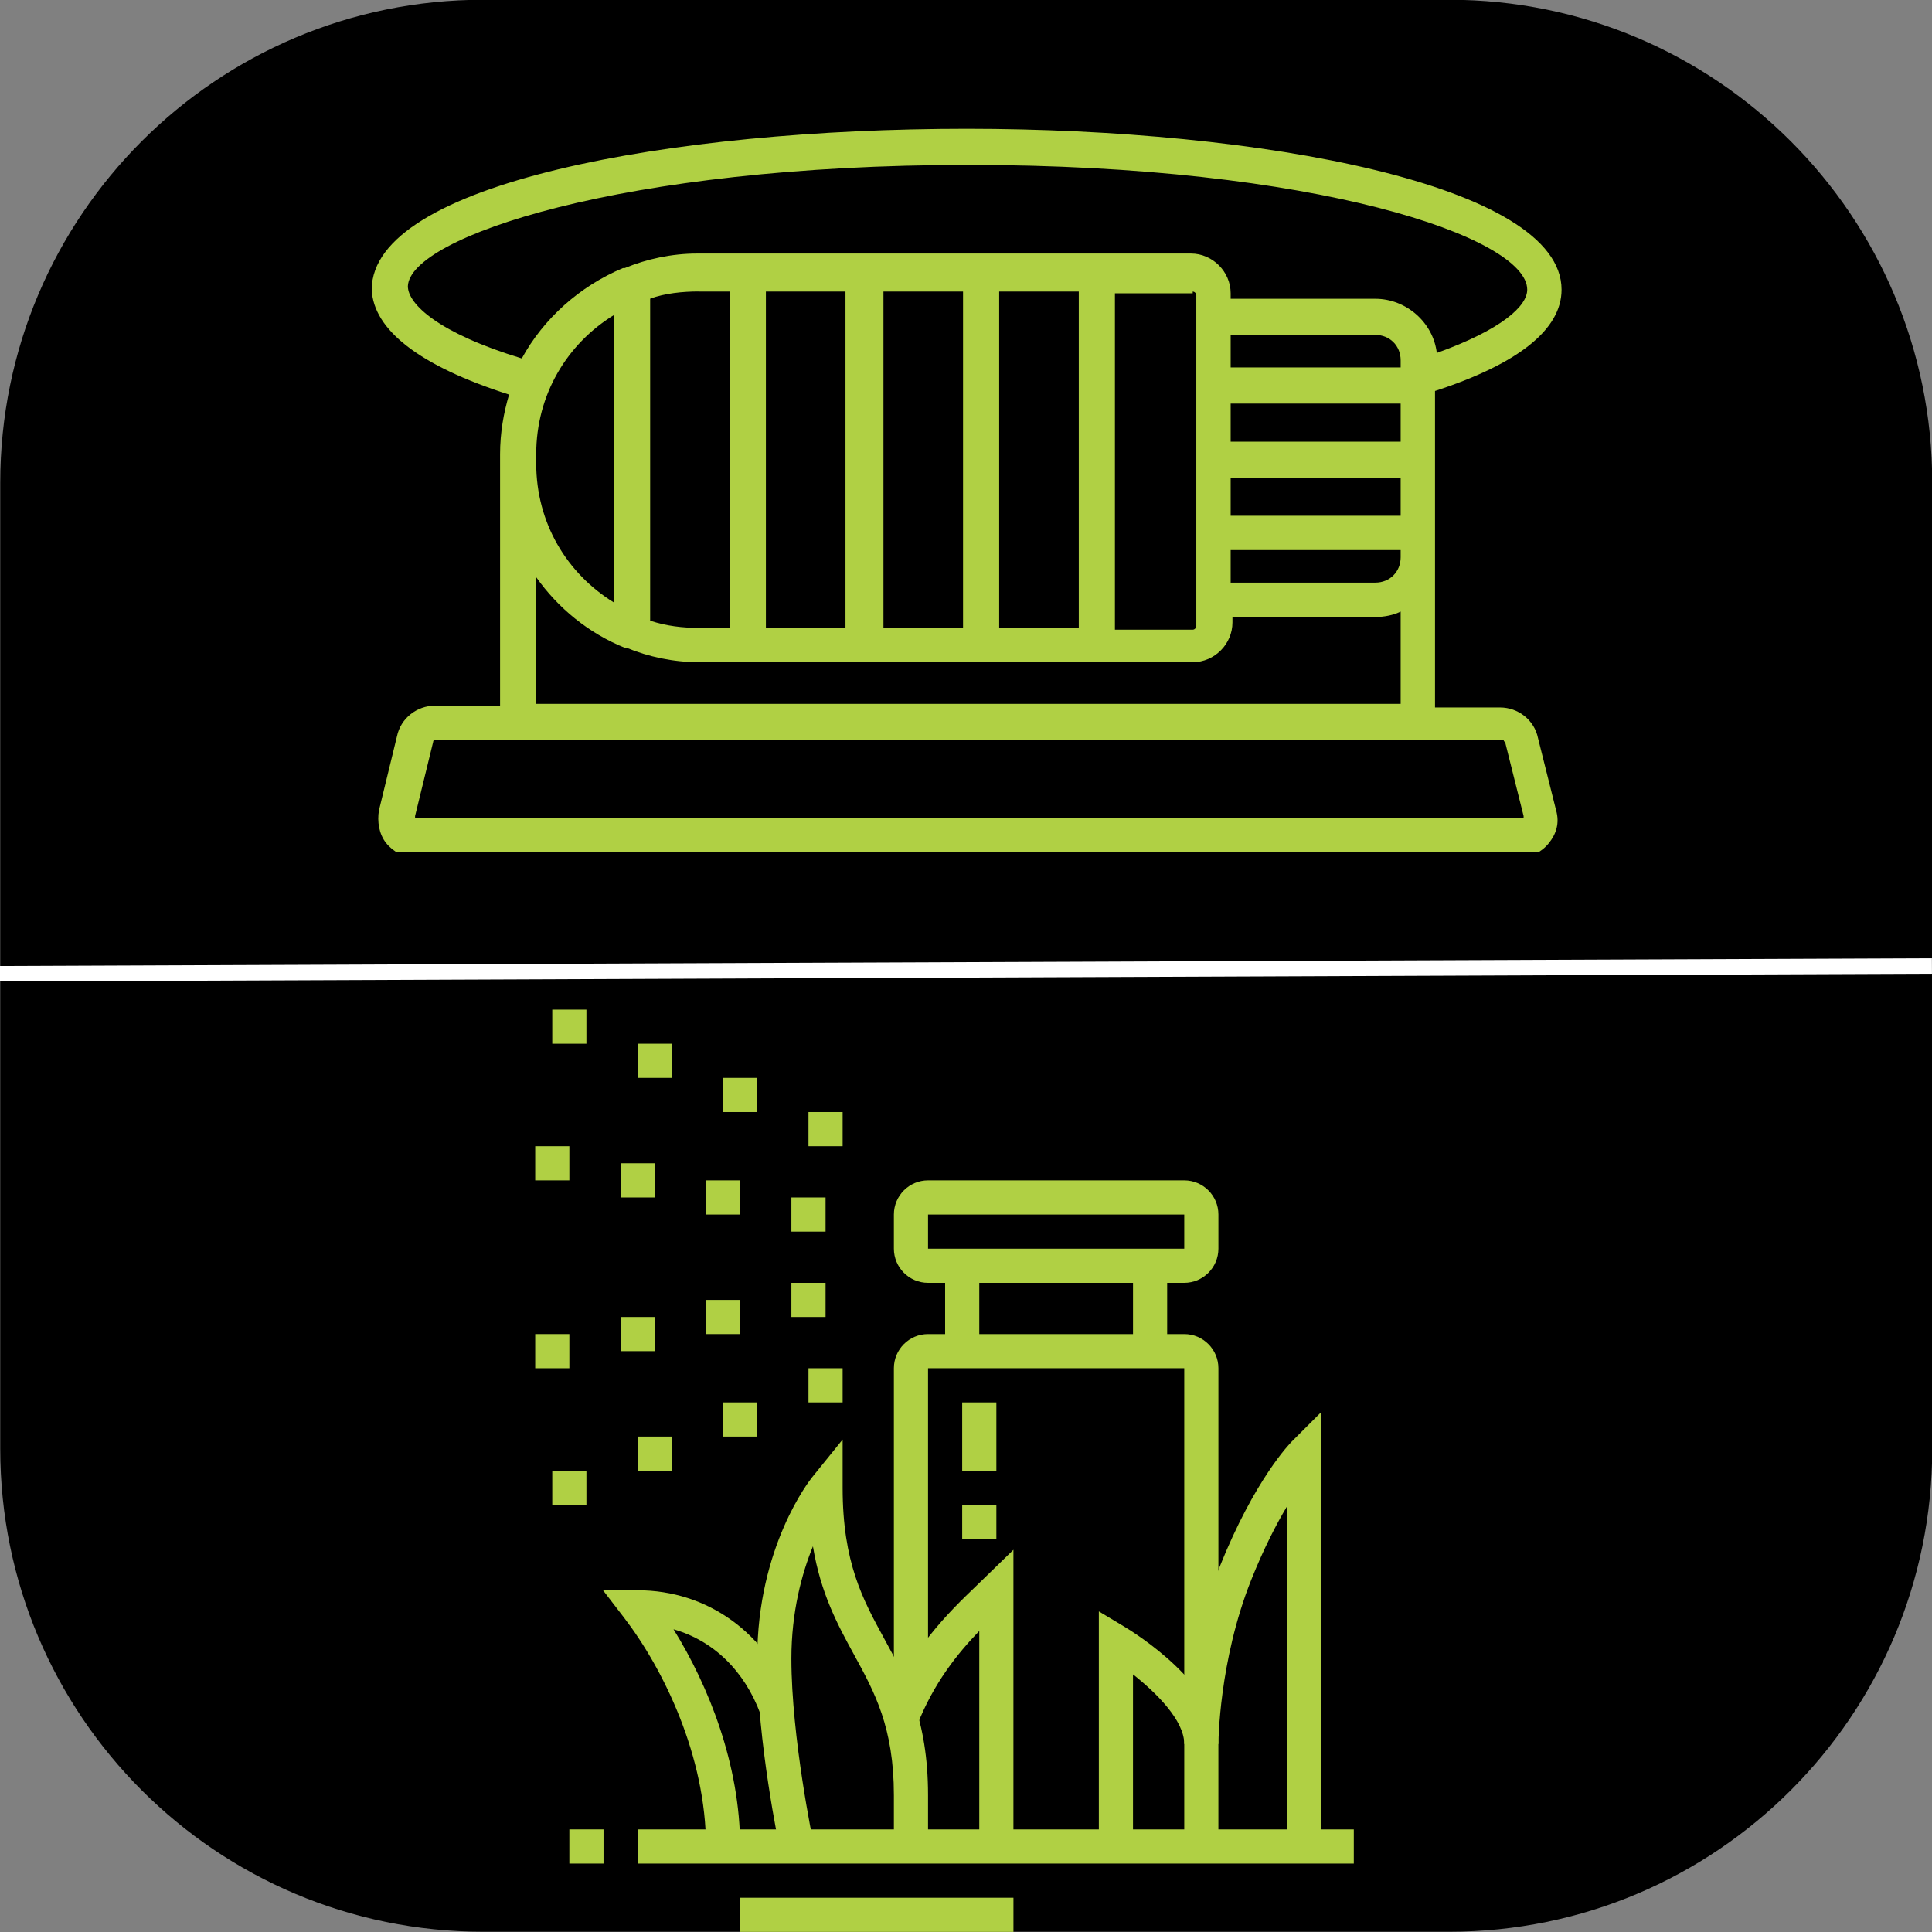<svg xmlns="http://www.w3.org/2000/svg" xmlns:xlink="http://www.w3.org/1999/xlink" width="500" viewBox="0 0 375 375" height="500" preserveAspectRatio="xMidYMid meet"><rect x="0" y="0" width="375" height="375" fill="#808080" stroke="none"/><defs><clipPath id="6b50dd585f"><path d="M 72.152 24.996 L 303.098 24.996 L 303.098 167 L 72.152 167 Z M 72.152 24.996 " clip-rule="nonzero"></path></clipPath><clipPath id="681e6e4317"><path d="M 59.48 165.332 L 336.23 165.332 L 336.23 226.832 L 59.48 226.832 Z M 59.48 165.332 " clip-rule="nonzero"></path></clipPath><clipPath id="6da5964a50"><path d="M 59.48 195.973 L 336.23 195.973 L 336.23 257.473 L 59.48 257.473 Z M 59.48 195.973 " clip-rule="nonzero"></path></clipPath><clipPath id="f880ff50d9"><path d="M 103.773 222 L 111 222 L 111 230 L 103.773 230 Z M 103.773 222 " clip-rule="nonzero"></path></clipPath><clipPath id="4cc4ba1db7"><path d="M 107 195.973 L 114 195.973 L 114 203 L 107 203 Z M 107 195.973 " clip-rule="nonzero"></path></clipPath><clipPath id="3400235944"><path d="M 103.773 258 L 111 258 L 111 266 L 103.773 266 Z M 103.773 258 " clip-rule="nonzero"></path></clipPath><clipPath id="6a6cb46cda"><path d="M 123 355 L 262.773 355 L 262.773 362 L 123 362 Z M 123 355 " clip-rule="nonzero"></path></clipPath></defs><path fill="#000000" d="M 93.797 -0.047 C 42.023 -0.047 0.047 41.93 0.047 93.703 L 0.047 281.203 C 0.047 332.977 42.023 374.953 93.797 374.953 L 281.297 374.953 C 333.07 374.953 375.047 332.977 375.047 281.203 L 375.047 93.703 C 375.047 41.93 333.07 -0.047 281.297 -0.047 Z M 93.797 -0.047 " fill-opacity="1" fill-rule="nonzero"></path><g clip-path="url(#6b50dd585f)"><path fill="#b0d044" d="M 187.973 32.012 C 255.371 32.012 296.434 46.062 296.434 56.223 C 296.434 59.395 291.516 63.961 278.883 68.508 C 278.184 62.562 272.918 57.992 266.953 57.992 L 238.871 57.992 L 238.871 56.926 C 238.871 52.727 235.352 49.211 231.156 49.211 L 135.328 49.211 C 130.414 49.211 125.496 50.277 121.277 52.027 L 120.93 52.027 C 112.516 55.547 105.48 61.863 101.281 69.574 C 85.133 64.66 79.168 59.043 79.168 55.547 C 79.516 46.062 120.578 32.012 187.973 32.012 Z M 104.078 136.973 L 104.078 112.039 C 108.297 118.004 114.262 122.922 121.277 125.738 L 121.629 125.738 C 125.844 127.488 130.762 128.535 135.68 128.535 L 231.504 128.535 C 235.723 128.535 239.219 125.02 239.219 120.82 L 239.219 119.754 L 266.953 119.754 C 268.699 119.754 270.469 119.402 271.867 118.703 L 271.867 136.621 L 104.078 136.621 Z M 292.215 144.336 L 295.73 158.387 L 295.73 158.738 L 80.566 158.738 L 80.566 158.387 L 84.082 143.988 C 84.082 143.637 84.434 143.637 84.434 143.637 L 291.863 143.637 C 291.863 143.988 292.215 143.988 292.215 144.336 Z M 119.18 116.953 C 110.047 111.34 104.078 101.523 104.078 89.941 L 104.078 88.172 C 104.078 76.59 110.047 66.758 119.18 61.141 Z M 271.867 71.324 L 238.871 71.324 L 238.871 65.008 L 266.953 65.008 C 269.75 65.008 271.867 67.105 271.867 69.926 Z M 238.871 106.77 L 271.867 106.77 L 271.867 108.168 C 271.867 110.988 269.75 113.086 266.953 113.086 L 238.871 113.086 Z M 271.867 78.34 L 271.867 85.727 L 238.871 85.727 L 238.871 78.34 Z M 238.871 92.742 L 271.867 92.742 L 271.867 100.105 L 238.871 100.105 Z M 231.504 56.594 C 231.855 56.594 232.203 56.926 232.203 57.293 L 232.203 121.52 C 232.203 121.871 231.855 122.223 231.504 122.223 L 216.406 122.223 L 216.406 56.926 L 231.504 56.926 Z M 209.391 56.594 L 209.391 121.871 L 193.941 121.871 L 193.941 56.594 Z M 186.926 56.594 L 186.926 121.871 L 171.477 121.871 L 171.477 56.594 Z M 164.109 56.594 L 164.109 121.871 L 148.66 121.871 L 148.66 56.594 Z M 135.68 56.594 L 141.645 56.594 L 141.645 121.871 L 135.68 121.871 C 132.512 121.871 129.363 121.52 126.195 120.473 L 126.195 57.973 C 129.012 56.926 132.512 56.574 135.68 56.574 Z M 98.812 76.59 C 97.766 80.109 97.066 83.957 97.066 88.172 L 97.066 136.973 L 84.434 136.973 C 80.914 136.973 77.77 139.418 77.047 142.938 L 73.551 157.316 C 73.199 159.438 73.551 161.883 74.949 163.633 C 76.348 165.383 78.469 166.453 80.566 166.453 L 295.031 166.453 C 297.133 166.453 299.23 165.402 300.648 163.633 C 302.047 161.883 302.746 159.785 302.047 157.316 L 298.531 143.285 C 297.832 139.77 294.684 137.32 291.164 137.32 L 278.535 137.32 L 278.535 75.891 C 294.684 70.625 303.098 63.961 303.098 56.223 C 303.098 35.879 244.836 24.996 187.625 24.996 C 130.414 24.996 72.152 35.527 72.152 56.223 C 72.5 63.961 81.266 70.977 98.812 76.59 " fill-opacity="1" fill-rule="nonzero"></path></g><path fill="#b0d044" d="M 86.184 248.227 C 84.434 247.527 82.312 248.926 81.965 250.695 L 81.613 252.445 C 80.914 254.191 82.312 256.312 84.082 256.66 C 85.832 257.012 87.93 255.961 88.281 254.191 L 88.629 252.445 C 89.352 250.695 88.281 248.578 86.184 248.227 " fill-opacity="1" fill-rule="nonzero"></path><path fill="#b0d044" d="M 91.449 243.309 L 92.148 240.164 C 92.848 238.395 91.449 236.293 89.699 235.945 C 87.93 235.246 85.832 236.645 85.484 238.395 L 84.434 241.211 C 83.734 242.961 85.133 245.078 86.883 245.43 C 89 246.129 90.75 245.078 91.449 243.309 " fill-opacity="1" fill-rule="nonzero"></path><path fill="#b0d044" d="M 101.633 206.465 L 102.332 203.297 C 103.031 201.547 101.633 199.449 99.863 199.078 C 98.113 198.379 96.016 199.801 95.664 201.547 L 94.965 204.695 C 94.246 206.465 95.664 208.562 97.414 208.914 C 99.164 209.262 101.281 208.215 101.633 206.465 " fill-opacity="1" fill-rule="nonzero"></path><path fill="#b0d044" d="M 105.129 194.184 L 105.848 191.016 C 106.547 189.266 105.129 187.148 103.379 186.797 C 101.633 186.098 99.512 187.496 99.164 189.266 L 98.465 192.414 C 97.766 194.184 99.164 196.281 100.934 196.633 C 102.68 196.98 104.781 195.93 105.129 194.184 " fill-opacity="1" fill-rule="nonzero"></path><path fill="#b0d044" d="M 94.965 231.027 L 95.664 227.879 C 96.367 226.109 94.965 224.012 93.195 223.664 C 91.449 222.965 89.352 224.363 89 226.109 L 87.93 228.93 C 87.23 230.68 88.652 232.797 90.398 233.148 C 92.496 233.848 94.266 232.797 94.965 231.027 " fill-opacity="1" fill-rule="nonzero"></path><path fill="#b0d044" d="M 98.113 218.746 L 98.812 215.578 C 99.512 213.828 98.113 211.73 96.367 211.383 C 94.617 210.684 92.496 212.082 92.148 213.828 L 91.449 216.996 C 90.75 218.746 92.148 220.844 93.898 221.195 C 95.664 221.566 97.766 220.496 98.113 218.746 " fill-opacity="1" fill-rule="nonzero"></path><path fill="#b0d044" d="M 108.648 181.879 L 108.996 180.133 C 109.695 178.383 108.297 176.266 106.547 175.914 C 104.781 175.215 102.68 176.613 102.332 178.383 L 101.98 180.133 C 101.281 181.879 102.68 184 104.43 184.348 C 106.199 184.699 108.297 183.648 108.648 181.879 " fill-opacity="1" fill-rule="nonzero"></path><path fill="#b0d044" d="M 115.312 247.875 C 113.562 247.527 111.445 248.578 111.094 250.695 L 110.746 252.445 C 110.395 254.191 111.445 256.312 113.562 256.66 C 115.312 257.012 117.41 255.961 117.781 253.844 L 118.133 252.094 C 118.48 250.344 117.062 248.227 115.312 247.875 " fill-opacity="1" fill-rule="nonzero"></path><path fill="#b0d044" d="M 120.23 240.863 L 120.93 237.344 C 121.277 235.594 120.23 233.496 118.133 233.148 C 116.363 232.797 114.262 233.848 113.914 235.945 L 113.215 239.812 C 112.863 241.562 113.914 243.68 116.012 244.031 C 118.133 244.008 119.879 242.961 120.23 240.863 " fill-opacity="1" fill-rule="nonzero"></path><path fill="#b0d044" d="M 129.363 196.281 L 130.062 192.762 C 130.414 191.016 129.363 188.918 127.246 188.566 C 125.496 188.219 123.398 189.266 123.047 191.363 L 122.328 195.23 C 121.977 196.98 123.047 199.102 125.145 199.449 C 126.895 199.449 129.012 198.379 129.363 196.281 " fill-opacity="1" fill-rule="nonzero"></path><path fill="#b0d044" d="M 123.398 226.109 L 124.098 222.266 C 124.445 220.496 123.398 218.398 121.277 218.047 C 119.531 217.695 117.43 218.746 117.062 220.844 L 116.363 224.711 C 116.012 226.461 117.062 228.578 119.18 228.93 C 120.93 229.281 122.699 227.879 123.398 226.109 " fill-opacity="1" fill-rule="nonzero"></path><path fill="#b0d044" d="M 126.195 211.383 L 126.895 207.516 C 127.246 205.766 126.195 203.645 124.098 203.297 C 122.328 202.945 120.23 203.996 119.879 206.113 L 119.18 209.961 C 118.832 211.73 119.879 213.828 121.977 214.18 C 124.098 214.527 125.844 213.129 126.195 211.383 " fill-opacity="1" fill-rule="nonzero"></path><path fill="#b0d044" d="M 132.16 181.531 L 132.512 179.781 C 132.859 178.035 131.812 175.914 129.715 175.586 C 127.945 175.215 125.844 176.285 125.496 178.383 L 125.145 180.133 C 124.797 181.902 125.844 184 127.945 184.348 C 130.062 184.699 131.812 183.301 132.16 181.531 " fill-opacity="1" fill-rule="nonzero"></path><path fill="#b0d044" d="M 140.246 251.047 L 139.895 252.793 C 139.527 254.543 140.945 256.312 143.043 256.66 C 144.793 257.012 146.562 255.59 146.91 253.492 L 147.262 251.746 C 147.609 249.977 146.211 248.227 144.094 247.875 C 142.344 247.527 140.598 248.926 140.246 251.047 " fill-opacity="1" fill-rule="nonzero"></path><path fill="#b0d044" d="M 153.926 196.281 L 154.277 192.414 C 154.625 190.664 153.227 188.918 151.129 188.566 C 149.012 188.219 147.609 189.617 147.262 191.715 L 146.91 195.582 C 146.562 197.332 147.961 199.102 150.059 199.449 C 151.828 199.449 153.578 198.031 153.926 196.281 " fill-opacity="1" fill-rule="nonzero"></path><path fill="#b0d044" d="M 152.18 211.031 L 152.527 207.164 C 152.879 205.414 151.48 203.645 149.359 203.297 C 147.262 202.945 145.863 204.348 145.512 206.465 L 145.141 210.332 C 144.793 212.082 146.211 213.828 148.312 214.18 C 150.059 214.18 151.828 212.781 152.18 211.031 " fill-opacity="1" fill-rule="nonzero"></path><path fill="#b0d044" d="M 150.41 225.762 L 150.758 221.914 C 151.129 220.145 149.711 218.398 147.609 218.047 C 145.512 217.695 144.094 219.098 143.742 221.195 L 143.395 225.062 C 143.043 226.832 144.441 228.578 146.562 228.93 C 148.312 229.281 150.059 227.879 150.41 225.762 " fill-opacity="1" fill-rule="nonzero"></path><path fill="#b0d044" d="M 148.66 240.863 L 149.012 236.992 C 149.359 235.246 147.961 233.496 145.863 233.148 C 143.742 232.777 142.344 234.195 141.996 236.293 L 141.645 240.164 C 141.297 241.91 142.695 243.66 144.793 244.008 C 146.562 244.008 148.312 242.609 148.66 240.863 " fill-opacity="1" fill-rule="nonzero"></path><path fill="#b0d044" d="M 155.676 181.18 L 156.023 179.434 C 156.395 177.684 154.977 175.914 152.879 175.566 C 150.758 175.215 149.359 176.633 149.012 178.734 L 148.66 180.48 C 148.312 182.25 149.711 184 151.828 184.348 C 153.926 184.699 155.676 183.301 155.676 181.18 " fill-opacity="1" fill-rule="nonzero"></path><path fill="#b0d044" d="M 173.223 247.875 C 172.875 247.875 172.875 247.875 173.223 247.875 C 171.125 247.875 169.727 249.277 169.727 251.395 L 169.727 253.145 C 169.727 255.242 171.125 256.66 173.223 256.66 C 175.344 256.66 176.742 255.242 176.742 253.145 L 176.742 251.395 C 176.391 249.645 174.992 247.875 173.223 247.875 " fill-opacity="1" fill-rule="nonzero"></path><path fill="#b0d044" d="M 178.84 192.062 C 178.84 189.965 177.441 188.566 175.344 188.566 C 173.574 188.566 171.824 189.965 171.824 192.062 L 171.824 195.93 C 171.824 198.031 173.223 199.449 175.344 199.449 C 177.09 199.449 178.84 198.031 178.84 195.93 L 178.84 192.062 " fill-opacity="1" fill-rule="nonzero"></path><path fill="#b0d044" d="M 178.141 207.164 C 178.141 205.066 176.742 203.645 174.645 203.645 C 172.875 203.645 171.125 205.066 171.125 207.164 L 171.125 211.031 C 171.125 213.129 172.523 214.527 174.645 214.527 C 176.742 214.527 178.141 213.129 178.141 211.031 L 178.141 207.164 " fill-opacity="1" fill-rule="nonzero"></path><path fill="#b0d044" d="M 177.09 236.645 C 177.09 234.547 175.691 233.148 173.574 233.148 C 171.824 233.148 170.074 234.547 170.074 236.645 L 170.074 240.512 C 170.074 242.609 171.477 244.031 173.574 244.031 C 175.691 244.031 177.09 242.609 177.09 240.512 L 177.09 236.645 " fill-opacity="1" fill-rule="nonzero"></path><path fill="#b0d044" d="M 177.789 221.914 C 177.789 219.797 176.391 218.398 174.273 218.398 C 172.523 218.398 170.777 219.797 170.777 221.914 L 170.777 225.762 C 170.777 227.879 172.176 229.281 174.273 229.281 C 176.391 229.281 177.789 227.879 177.789 225.762 L 177.789 221.914 " fill-opacity="1" fill-rule="nonzero"></path><path fill="#b0d044" d="M 179.211 179.434 C 179.211 177.336 177.789 175.914 175.691 175.914 C 173.945 175.914 172.176 177.336 172.176 179.434 L 172.176 181.18 C 172.176 183.301 173.574 184.699 175.691 184.699 C 177.789 184.699 179.211 183.301 179.211 181.18 L 179.211 179.434 " fill-opacity="1" fill-rule="nonzero"></path><path fill="#b0d044" d="M 202.355 256.66 C 204.473 256.66 205.871 254.891 205.871 253.145 L 205.871 251.395 C 205.871 249.625 204.125 247.875 202.355 247.875 C 200.254 247.875 198.855 249.625 198.855 251.395 L 198.855 253.145 C 198.855 255.242 200.254 256.66 202.355 256.66 " fill-opacity="1" fill-rule="nonzero"></path><path fill="#b0d044" d="M 201.305 228.93 C 203.426 228.93 204.824 227.18 204.824 225.41 L 204.824 221.566 C 204.824 219.797 203.074 218.047 201.305 218.047 C 199.207 218.047 197.809 219.797 197.809 221.566 L 197.809 225.41 C 197.809 227.531 199.207 228.93 201.305 228.93 " fill-opacity="1" fill-rule="nonzero"></path><path fill="#b0d044" d="M 199.906 199.102 C 202.004 199.102 203.426 197.332 203.426 195.582 L 203.426 191.715 C 203.426 189.965 201.656 188.219 199.906 188.219 C 197.809 188.219 196.387 189.965 196.387 191.715 L 196.387 195.582 C 196.387 197.68 198.156 199.449 199.906 199.102 " fill-opacity="1" fill-rule="nonzero"></path><path fill="#b0d044" d="M 200.605 214.18 C 202.723 214.18 204.125 212.43 204.125 210.684 L 204.125 206.812 C 204.125 205.066 202.355 203.297 200.605 203.297 C 198.508 203.297 197.109 205.066 197.109 206.812 L 197.109 210.684 C 197.109 212.781 198.855 214.18 200.605 214.18 " fill-opacity="1" fill-rule="nonzero"></path><path fill="#b0d044" d="M 201.656 243.66 C 203.773 243.66 205.172 241.91 205.172 240.164 L 205.172 236.293 C 205.172 234.547 203.426 232.777 201.656 232.777 C 199.555 232.777 198.156 234.547 198.156 236.293 L 198.156 240.164 C 198.156 242.262 199.906 244.031 201.656 243.66 " fill-opacity="1" fill-rule="nonzero"></path><path fill="#b0d044" d="M 202.723 180.852 L 202.723 179.082 C 202.723 177.336 200.957 175.586 199.207 175.586 C 197.109 175.586 195.688 177.336 195.688 179.082 L 195.688 180.852 C 195.688 182.949 197.457 184.348 199.207 184.348 C 201.305 184.348 202.723 182.602 202.723 180.852 " fill-opacity="1" fill-rule="nonzero"></path><path fill="#b0d044" d="M 231.855 256.66 C 233.605 256.312 235.004 254.543 235.004 252.793 L 234.652 251.047 C 234.305 249.277 232.902 247.875 231.156 247.875 C 229.035 247.875 227.289 249.625 227.637 251.746 L 227.988 253.492 C 228.336 255.59 230.086 257.012 231.855 256.66 " fill-opacity="1" fill-rule="nonzero"></path><path fill="#b0d044" d="M 224.84 199.102 C 226.59 198.73 227.988 196.98 227.988 195.23 L 227.637 191.363 C 227.289 189.617 225.539 188.219 223.77 188.219 C 222.02 188.566 220.621 190.316 220.621 192.062 L 220.973 195.93 C 221.32 198.031 223.07 199.449 224.84 199.102 " fill-opacity="1" fill-rule="nonzero"></path><path fill="#b0d044" d="M 228.688 228.93 C 230.457 228.578 231.855 226.832 231.504 225.062 L 231.156 221.195 C 230.805 219.445 229.387 218.047 227.637 218.047 C 225.539 218.047 223.77 219.797 224.121 221.914 L 224.84 225.762 C 224.84 227.879 226.59 229.281 228.688 228.93 " fill-opacity="1" fill-rule="nonzero"></path><path fill="#b0d044" d="M 226.938 214.18 C 228.688 213.828 230.105 212.082 230.105 210.332 L 229.734 206.465 C 229.387 204.695 227.988 203.297 226.238 203.297 C 224.121 203.297 222.371 205.066 222.723 207.164 L 223.07 211.031 C 223.07 212.781 224.84 214.18 226.938 214.18 " fill-opacity="1" fill-rule="nonzero"></path><path fill="#b0d044" d="M 230.434 243.66 C 232.203 243.309 233.605 241.562 233.605 239.812 L 233.254 235.945 C 232.902 234.195 231.504 232.777 229.734 232.777 C 227.637 232.777 225.891 234.547 226.238 236.645 L 226.59 240.863 C 226.59 242.609 228.336 244.008 230.434 243.66 " fill-opacity="1" fill-rule="nonzero"></path><path fill="#b0d044" d="M 226.238 180.48 L 225.891 178.734 C 225.539 176.984 223.77 175.566 222.02 175.566 C 220.273 175.914 218.875 177.684 218.875 179.434 L 219.223 181.18 C 219.574 182.949 221.32 184.348 223.07 184.348 C 225.191 184 226.59 182.23 226.238 180.48 " fill-opacity="1" fill-rule="nonzero"></path><path fill="#b0d044" d="M 257.469 253.844 C 257.816 255.59 259.586 257.012 261.684 256.66 C 263.434 256.312 264.852 254.543 264.484 252.445 L 264.133 250.676 C 263.434 248.926 261.684 247.527 259.938 247.875 C 258.168 248.227 256.77 249.977 257.117 252.094 L 257.469 253.844 " fill-opacity="1" fill-rule="nonzero"></path><path fill="#b0d044" d="M 251.852 226.109 C 252.199 227.879 253.969 229.281 256.07 228.93 C 257.816 228.578 259.238 226.832 258.887 224.711 L 258.168 220.844 C 257.816 219.098 256.07 217.695 253.969 218.047 C 252.199 218.398 250.801 220.145 251.152 222.266 L 251.852 226.109 " fill-opacity="1" fill-rule="nonzero"></path><path fill="#b0d044" d="M 248.703 211.383 C 249.055 213.129 250.801 214.527 252.902 214.18 C 254.668 213.828 256.07 212.082 255.719 209.961 L 255.02 206.113 C 254.668 204.348 252.902 202.945 250.801 203.297 C 249.055 203.645 247.633 205.414 248.004 207.516 L 248.703 211.383 " fill-opacity="1" fill-rule="nonzero"></path><path fill="#b0d044" d="M 245.887 196.281 C 246.234 198.031 247.984 199.449 250.102 199.102 C 251.852 198.73 253.27 196.98 252.902 194.883 L 252.199 191.016 C 251.852 189.266 250.102 187.848 247.984 188.219 C 246.234 188.566 244.836 190.316 245.188 192.414 L 245.887 196.281 " fill-opacity="1" fill-rule="nonzero"></path><path fill="#b0d044" d="M 254.668 240.863 C 255.02 242.609 256.77 244.008 258.867 243.66 C 260.637 243.309 262.035 241.562 261.684 239.461 L 260.984 235.594 C 260.637 233.848 258.867 232.426 256.77 232.777 C 255.02 233.148 253.602 234.895 253.949 236.992 L 254.668 240.863 " fill-opacity="1" fill-rule="nonzero"></path><path fill="#b0d044" d="M 249.754 180.133 L 249.402 178.383 C 249.055 176.613 247.305 175.215 245.188 175.566 C 243.438 175.914 242.039 177.684 242.387 179.781 L 242.738 181.531 C 243.086 183.301 244.836 184.699 246.957 184.348 C 248.703 184 250.102 181.879 249.754 180.133 " fill-opacity="1" fill-rule="nonzero"></path><path fill="#b0d044" d="M 286.949 254.191 C 287.297 255.941 289.418 257.012 291.164 256.66 C 292.914 255.941 293.984 254.191 293.613 252.094 L 293.262 250.344 C 292.914 248.578 290.816 247.527 289.066 247.875 C 287.297 248.578 286.25 250.344 286.598 252.094 L 286.949 254.191 " fill-opacity="1" fill-rule="nonzero"></path><path fill="#b0d044" d="M 276.766 218.746 C 277.484 220.496 279.234 221.566 280.98 221.195 C 282.75 220.496 283.801 218.746 283.449 216.996 L 282.75 213.828 C 282.402 212.082 280.281 211.031 278.535 211.383 C 276.766 212.082 275.715 213.828 276.066 215.578 L 276.766 218.746 " fill-opacity="1" fill-rule="nonzero"></path><path fill="#b0d044" d="M 280.281 231.027 C 280.633 232.797 282.75 233.848 284.5 233.496 C 286.598 232.797 287.668 231.027 286.949 228.93 L 286.25 225.762 C 285.898 224.012 283.801 222.965 282.031 223.312 C 280.281 224.012 279.234 225.762 279.582 227.531 L 280.281 231.027 " fill-opacity="1" fill-rule="nonzero"></path><path fill="#b0d044" d="M 273.266 206.465 C 273.965 208.215 275.715 209.262 277.484 208.914 C 279.234 208.215 280.281 206.465 279.934 204.695 L 279.234 201.547 C 278.883 199.801 276.785 198.73 275.016 199.078 C 273.266 199.801 272.219 201.547 272.566 203.297 L 273.266 206.465 " fill-opacity="1" fill-rule="nonzero"></path><path fill="#b0d044" d="M 269.75 194.184 C 270.469 195.93 272.219 196.98 273.965 196.633 C 275.715 195.93 276.785 194.184 276.434 192.414 L 275.715 189.266 C 275.387 187.496 273.266 186.449 271.52 186.797 C 269.75 187.496 268.699 189.266 269.051 191.016 L 269.75 194.184 " fill-opacity="1" fill-rule="nonzero"></path><path fill="#b0d044" d="M 283.801 243.309 C 284.148 245.078 286.25 246.129 288.02 245.777 C 289.766 245.078 291.164 243.309 290.465 241.211 L 289.766 238.043 C 289.418 236.293 287.297 235.246 285.551 235.594 C 283.801 236.293 282.75 238.043 283.102 239.812 L 283.801 243.309 " fill-opacity="1" fill-rule="nonzero"></path><path fill="#b0d044" d="M 273.266 179.781 L 272.918 178.035 C 272.566 176.285 270.469 175.215 268.699 175.586 C 266.953 176.285 265.902 178.035 266.254 179.781 L 266.602 181.531 C 267.301 183.301 269.051 184.348 270.82 184 C 272.566 183.648 273.617 181.902 273.266 179.781 " fill-opacity="1" fill-rule="nonzero"></path><g clip-path="url(#681e6e4317)"><path fill="#000000" d="M 59.934 165.34 L 336.012 165.34 C 336.012 185.766 336.012 206.191 336.012 226.617 C 243.988 226.617 151.961 226.617 59.934 226.617 C 59.934 206.191 59.934 185.766 59.934 165.34 " fill-opacity="1" fill-rule="nonzero"></path></g><path stroke-linecap="butt" transform="matrix(-0.75, 0.003, -0.003, -0.75, 374.996, 189)" fill="none" stroke-linejoin="miter" d="M 0.002 2 L 511.079 1.998 " stroke="#ffffff" stroke-width="4" stroke-opacity="1" stroke-miterlimit="4"></path><g clip-path="url(#6da5964a50)"><path fill="#000000" d="M 59.934 195.98 L 336.012 195.98 C 336.012 216.406 336.012 236.832 336.012 257.262 C 243.988 257.262 151.961 257.262 59.934 257.262 C 59.934 236.832 59.934 216.406 59.934 195.98 " fill-opacity="1" fill-rule="nonzero"></path></g><path fill="#b0d044" d="M 229.863 249 L 180.133 249 C 176.477 249 173.504 246.023 173.504 242.367 L 173.504 235.738 C 173.504 232.082 176.477 229.109 180.133 229.109 L 229.863 229.109 C 233.516 229.109 236.492 232.082 236.492 235.738 L 236.492 242.367 C 236.492 246.023 233.516 249 229.863 249 Z M 180.133 235.738 L 180.133 242.367 L 229.863 242.367 L 229.863 235.738 Z M 180.133 235.738 " fill-opacity="1" fill-rule="nonzero"></path><path fill="#b0d044" d="M 236.492 336.836 L 229.863 336.836 L 229.863 265.574 L 180.133 265.574 L 180.133 329.383 L 173.504 329.383 L 173.504 265.574 C 173.504 261.922 176.477 258.945 180.133 258.945 L 229.863 258.945 C 233.516 258.945 236.492 261.922 236.492 265.574 Z M 236.492 336.836 " fill-opacity="1" fill-rule="nonzero"></path><path fill="#b0d044" d="M 183.449 245.684 L 190.078 245.684 L 190.078 262.262 L 183.449 262.262 Z M 183.449 245.684 " fill-opacity="1" fill-rule="nonzero"></path><path fill="#b0d044" d="M 219.918 245.684 L 226.547 245.684 L 226.547 262.262 L 219.918 262.262 Z M 219.918 245.684 " fill-opacity="1" fill-rule="nonzero"></path><path fill="#b0d044" d="M 186.762 272.207 L 193.395 272.207 L 193.395 285.469 L 186.762 285.469 Z M 186.762 272.207 " fill-opacity="1" fill-rule="nonzero"></path><path fill="#b0d044" d="M 186.762 292.098 L 193.395 292.098 L 193.395 298.727 L 186.762 298.727 Z M 186.762 292.098 " fill-opacity="1" fill-rule="nonzero"></path><path fill="#b0d044" d="M 160.242 232.426 L 153.609 232.426 L 153.609 239.055 L 160.242 239.055 Z M 160.242 232.426 " fill-opacity="1" fill-rule="nonzero"></path><path fill="#b0d044" d="M 163.555 215.848 L 156.926 215.848 L 156.926 222.477 L 163.555 222.477 Z M 163.555 215.848 " fill-opacity="1" fill-rule="nonzero"></path><path fill="#b0d044" d="M 143.664 229.109 L 137.035 229.109 L 137.035 235.738 L 143.664 235.738 Z M 143.664 229.109 " fill-opacity="1" fill-rule="nonzero"></path><path fill="#b0d044" d="M 127.09 225.789 L 120.457 225.789 L 120.457 232.426 L 127.09 232.426 Z M 127.09 225.789 " fill-opacity="1" fill-rule="nonzero"></path><g clip-path="url(#f880ff50d9)"><path fill="#b0d044" d="M 110.512 222.477 L 103.883 222.477 L 103.883 229.109 L 110.512 229.109 Z M 110.512 222.477 " fill-opacity="1" fill-rule="nonzero"></path></g><path fill="#b0d044" d="M 146.98 209.215 L 140.352 209.215 L 140.352 215.848 L 146.98 215.848 Z M 146.98 209.215 " fill-opacity="1" fill-rule="nonzero"></path><path fill="#b0d044" d="M 130.402 202.586 L 123.773 202.586 L 123.773 209.215 L 130.402 209.215 Z M 130.402 202.586 " fill-opacity="1" fill-rule="nonzero"></path><g clip-path="url(#4cc4ba1db7)"><path fill="#b0d044" d="M 113.824 195.957 L 107.195 195.957 L 107.195 202.586 L 113.824 202.586 Z M 113.824 195.957 " fill-opacity="1" fill-rule="nonzero"></path></g><path fill="#b0d044" d="M 160.242 249 L 153.609 249 L 153.609 255.629 L 160.242 255.629 Z M 160.242 249 " fill-opacity="1" fill-rule="nonzero"></path><path fill="#b0d044" d="M 163.555 265.574 L 156.926 265.574 L 156.926 272.207 L 163.555 272.207 Z M 163.555 265.574 " fill-opacity="1" fill-rule="nonzero"></path><path fill="#b0d044" d="M 143.664 252.316 L 137.035 252.316 L 137.035 258.945 L 143.664 258.945 Z M 143.664 252.316 " fill-opacity="1" fill-rule="nonzero"></path><path fill="#b0d044" d="M 127.09 255.629 L 120.457 255.629 L 120.457 262.258 L 127.09 262.258 Z M 127.09 255.629 " fill-opacity="1" fill-rule="nonzero"></path><g clip-path="url(#3400235944)"><path fill="#b0d044" d="M 110.512 258.945 L 103.883 258.945 L 103.883 265.574 L 110.512 265.574 Z M 110.512 258.945 " fill-opacity="1" fill-rule="nonzero"></path></g><path fill="#b0d044" d="M 146.98 272.207 L 140.352 272.207 L 140.352 278.836 L 146.98 278.836 Z M 146.98 272.207 " fill-opacity="1" fill-rule="nonzero"></path><path fill="#b0d044" d="M 130.402 278.836 L 123.773 278.836 L 123.773 285.469 L 130.402 285.469 Z M 130.402 278.836 " fill-opacity="1" fill-rule="nonzero"></path><path fill="#b0d044" d="M 113.824 285.469 L 107.195 285.469 L 107.195 292.098 L 113.824 292.098 Z M 113.824 285.469 " fill-opacity="1" fill-rule="nonzero"></path><path fill="#b0d044" d="M 151.402 359.086 C 151.219 358.23 146.977 337.949 146.977 321.938 C 146.977 300.152 157.227 287.234 157.664 286.699 L 163.555 279.414 L 163.555 288.781 C 163.555 303.297 167.48 310.477 171.633 318.074 C 175.809 325.719 180.133 333.625 180.133 348.457 L 180.133 358.402 L 173.504 358.402 L 173.504 348.457 C 173.504 335.32 169.77 328.488 165.816 321.258 C 162.602 315.383 159.312 309.355 157.789 300.137 C 155.641 305.426 153.609 312.828 153.609 321.938 C 153.609 337.246 157.848 357.52 157.891 357.723 Z M 151.402 359.086 " fill-opacity="1" fill-rule="nonzero"></path><path fill="#b0d044" d="M 196.711 358.402 L 190.078 358.402 L 190.078 316.566 C 185.844 320.965 181.203 326.711 178.023 334.867 L 171.844 332.457 C 176.648 320.152 184.141 312.961 189.609 307.711 L 196.707 300.812 L 196.707 358.402 Z M 196.711 358.402 " fill-opacity="1" fill-rule="nonzero"></path><path fill="#b0d044" d="M 236.492 358.402 L 229.863 358.402 L 229.863 338.512 C 229.863 333.945 224.488 328.605 219.914 324.996 L 219.914 358.406 L 213.285 358.406 L 213.285 312.77 L 218.305 315.781 C 220.168 316.898 236.488 327.023 236.488 338.516 L 236.488 358.406 Z M 236.492 358.402 " fill-opacity="1" fill-rule="nonzero"></path><path fill="#b0d044" d="M 256.387 358.402 L 249.758 358.402 L 249.758 292.465 C 247.703 295.914 245.293 300.57 242.887 306.59 C 236.566 322.391 236.492 338.355 236.492 338.512 L 229.863 338.512 C 229.863 337.809 229.941 321.105 236.73 304.129 C 243.535 287.117 250.438 280.102 250.727 279.809 L 256.383 274.152 L 256.383 358.406 Z M 256.387 358.402 " fill-opacity="1" fill-rule="nonzero"></path><path fill="#b0d044" d="M 110.512 355.086 L 117.145 355.086 L 117.145 361.719 L 110.512 361.719 Z M 110.512 355.086 " fill-opacity="1" fill-rule="nonzero"></path><g clip-path="url(#6a6cb46cda)"><path fill="#b0d044" d="M 123.773 355.086 L 263.016 355.086 L 263.016 361.719 L 123.773 361.719 Z M 123.773 355.086 " fill-opacity="1" fill-rule="nonzero"></path></g><path fill="#b0d044" d="M 143.664 368.352 L 196.711 368.352 L 196.711 374.98 L 143.664 374.98 Z M 143.664 368.352 " fill-opacity="1" fill-rule="nonzero"></path><path fill="#b0d044" d="M 143.664 358.402 L 137.035 358.402 C 137.035 340.938 128.828 324.02 121.141 314.004 L 117.047 308.672 L 123.77 308.672 C 137.355 308.672 148.879 317 153.836 330.414 L 147.617 332.715 C 144.484 324.242 138.402 318.418 130.73 316.246 C 137.562 327.23 143.66 342.578 143.66 358.402 Z M 143.664 358.402 " fill-opacity="1" fill-rule="nonzero"></path></svg>